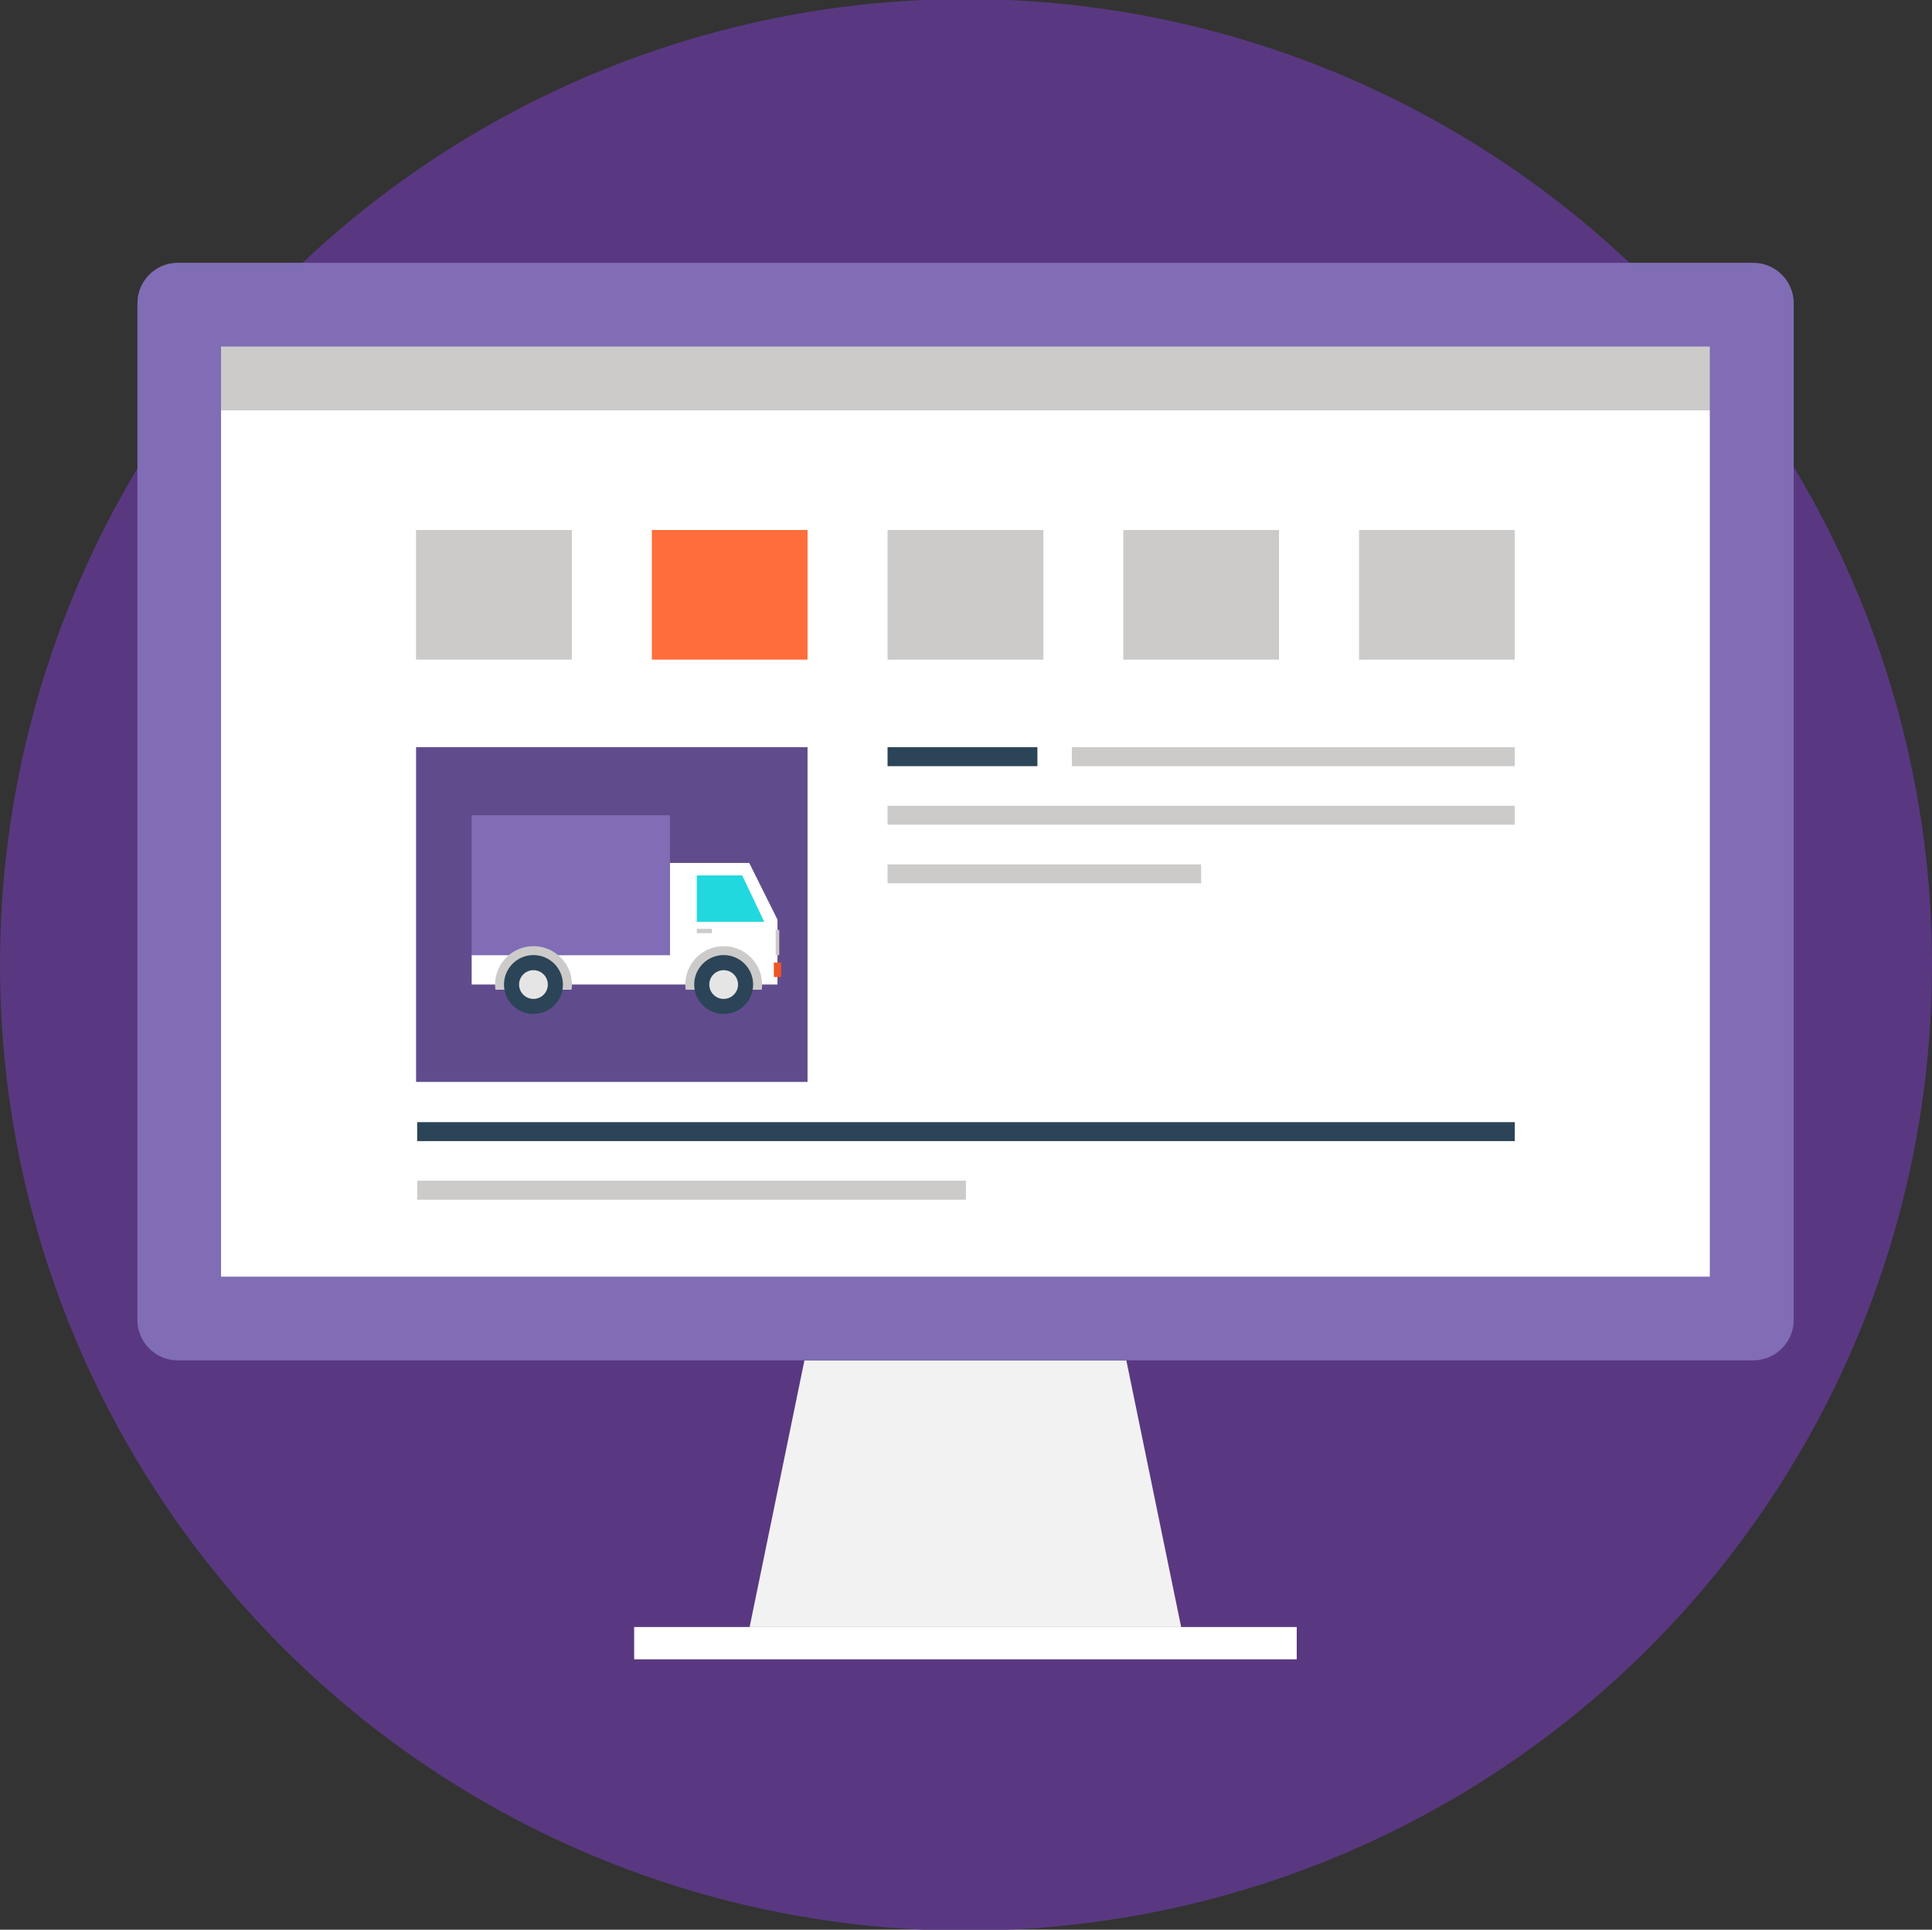 <?xml version="1.0" encoding="utf-8"?>
<!-- Generator: Adobe Illustrator 16.0.0, SVG Export Plug-In . SVG Version: 6.00 Build 0)  -->
<!DOCTYPE svg PUBLIC "-//W3C//DTD SVG 1.1//EN" "http://www.w3.org/Graphics/SVG/1.1/DTD/svg11.dtd">
<svg version="1.1" id="Layer_2" xmlns="http://www.w3.org/2000/svg" xmlns:xlink="http://www.w3.org/1999/xlink" x="0px" y="0px"
	 width="102.302px" height="102.203px" viewBox="0.001 0 102.302 102.203" enable-background="new 0.001 0 102.302 102.203"
	 xml:space="preserve">
<rect x="0.001" y="0" width="102.302" height="102.203" fill="#333333" stroke="none"/>
<circle fill="#593881" cx="51.152" cy="51.102" r="51.151"/>
<g>
	<polygon fill="#F2F2F2" points="62.544,86.173 39.695,86.173 42.597,72.05 59.642,72.05 	"/>
	<rect x="33.58" y="86.173" fill="#FFFFFF" width="35.085" height="1.711"/>
	<path fill="#806DB5" d="M9.406,13.919c-1.168,0-2.129,0.963-2.129,2.136v53.86c0,1.172,0.961,2.135,2.129,2.135h83.433
		c1.18,0,2.141-0.963,2.141-2.135v-53.86c0-1.172-0.961-2.136-2.141-2.136H9.406z"/>
	<rect x="11.705" y="21.714" fill="#FFFFFF" width="78.833" height="45.902"/>
	<rect x="11.705" y="18.354" fill="#CCCBCA" width="78.833" height="3.364"/>
	<rect x="22.031" y="28.072" fill="#CCCBCA" width="8.25" height="6.864"/>
	<rect x="34.517" y="28.072" fill="#FF6D3B" width="8.244" height="6.864"/>
	<rect x="46.998" y="28.072" fill="#CCCBCA" width="8.251" height="6.864"/>
	<rect x="59.482" y="28.072" fill="#CCCBCA" width="8.244" height="6.864"/>
	<rect x="71.964" y="28.072" fill="#CCCBCA" width="8.246" height="6.864"/>
	<rect x="22.033" y="39.574" fill="#604C8D" width="20.728" height="17.729"/>
	<g>
		<g>
			<rect x="56.757" y="39.574" fill="#CCCBCA" width="23.453" height="1.005"/>
			<rect x="46.998" y="39.574" fill="#2B4457" width="7.935" height="1.005"/>
			<rect x="46.998" y="42.678" fill="#CCCBCA" width="33.214" height="1.002"/>
			<rect x="46.998" y="45.782" fill="#CCCBCA" width="16.604" height="1.002"/>
		</g>
	</g>
	<g>
		<rect x="22.091" y="59.433" fill="#2B4457" width="58.119" height="1.004"/>
		<rect x="22.091" y="62.534" fill="#CCCBCA" width="29.057" height="1.006"/>
	</g>
	<polygon fill="#FFFFFF" points="39.675,45.707 35.476,45.707 35.476,50.585 24.976,50.585 24.976,52.144 41.169,52.144 
		41.169,48.706 	"/>
	<polygon fill="#21D8DE" points="39.302,46.366 36.896,46.366 36.896,48.823 40.47,48.823 	"/>
	<rect x="24.976" y="43.179" fill="#806DB5" width="10.5" height="7.406"/>
	<path fill="#CCCBCA" d="M30.265,52.419c0.014-0.09,0.021-0.182,0.021-0.274c0-1.121-0.914-2.033-2.037-2.033
		c-1.121,0-2.033,0.912-2.033,2.033c0,0.096,0.006,0.186,0.02,0.274H30.265z"/>
	<circle fill="#2B4457" cx="28.248" cy="52.144" r="1.56"/>
	<circle fill="#E6E5E5" cx="28.248" cy="52.145" r="0.761"/>
	<path fill="#CCCBCA" d="M40.337,52.419c0.012-0.09,0.018-0.182,0.018-0.274c0-1.121-0.91-2.033-2.033-2.033
		s-2.033,0.912-2.033,2.033c0,0.096,0.01,0.186,0.02,0.274H40.337z"/>
	<circle fill="#2B4457" cx="38.32" cy="52.144" r="1.56"/>
	<circle fill="#E6E5E5" cx="38.32" cy="52.145" r="0.761"/>
	<rect x="40.978" y="50.983" fill="#F15424" width="0.383" height="0.764"/>
	<rect x="41.074" y="49.252" fill="#CCCBCA" width="0.189" height="1.334"/>
	<rect x="36.896" y="49.195" fill="#CCCBCA" width="0.801" height="0.229"/>
</g>
</svg>
